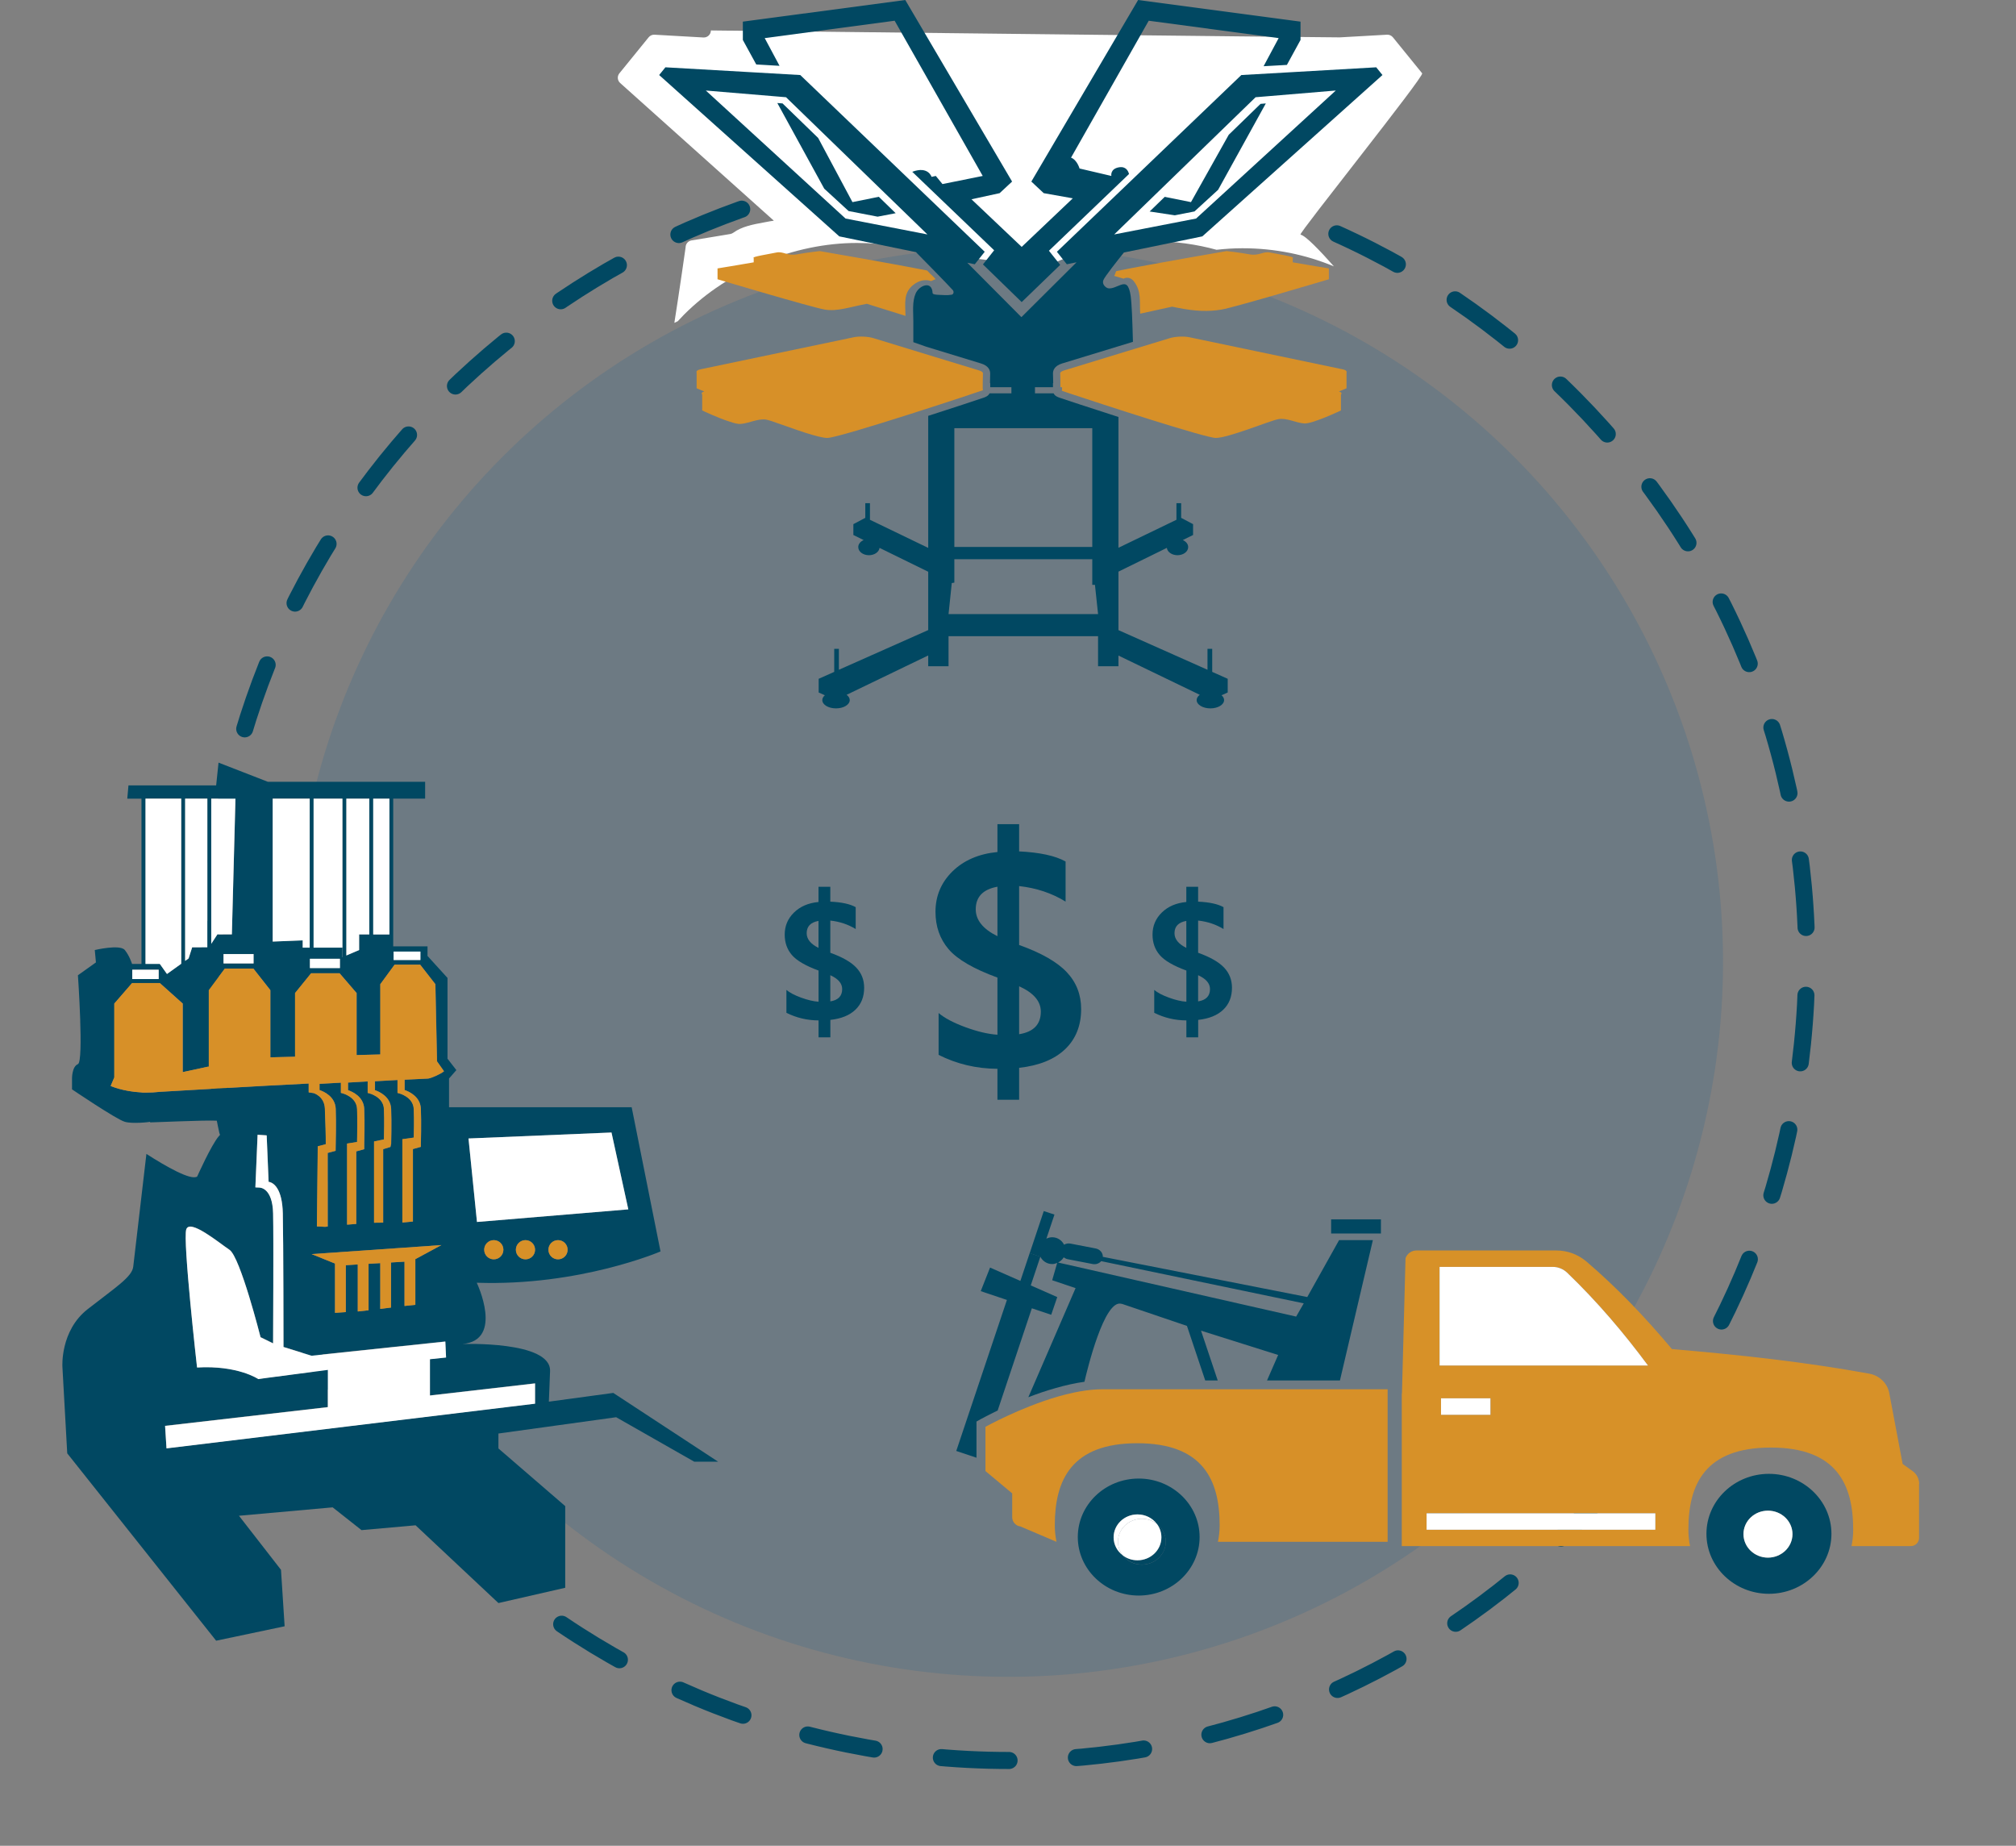<?xml version="1.0" encoding="UTF-8"?><svg id="Layer_1" xmlns="http://www.w3.org/2000/svg" viewBox="0 0 355 325"><rect x="0" y="0" width="355" height="325" fill="#808080" stroke="none"/><defs><style>.cls-1{fill:#fff;}.cls-2{fill:#d79128;}.cls-3{fill:none;stroke:#014862;stroke-dasharray:0 0 11.94 11.94;stroke-linecap:round;stroke-miterlimit:10;stroke-width:3px;}.cls-4{fill:#d79028;}.cls-5{fill:#005b97;opacity:.15;}.cls-6{fill:#014862;}</style></defs><g><ellipse class="cls-5" cx="177.55" cy="169.38" rx="125.86" ry="125.87"/><g><path class="cls-3" d="M177.69,309.98c-4.85,0-9.76-.25-14.61-.76-37.35-3.87-70.96-22.05-94.64-51.19-23.68-29.15-34.59-65.77-30.72-103.12,3.6-34.81,19.93-66.84,45.97-90.19,25.85-23.18,59.14-35.94,93.73-35.94,4.85,0,9.76,.25,14.61,.76,37.35,3.87,70.96,22.05,94.64,51.19,23.68,29.15,34.59,65.77,30.72,103.12-3.6,34.81-19.93,66.84-45.97,90.19-25.85,23.18-59.14,35.94-93.73,35.94Z"/><g><path class="cls-6" d="M179.46,166.41v-10.39c3.03,.33,5.76,1.24,8.18,2.73v-7.06c-1.8-1.01-4.53-1.6-8.18-1.78v-4.8h-3.82v4.91c-3.28,.32-5.92,1.46-7.92,3.41-1.99,1.96-2.99,4.33-2.99,7.11,0,2.59,.77,4.78,2.3,6.58,1.53,1.8,4.4,3.47,8.61,5.01v10.06c-1.65-.11-3.52-.55-5.62-1.32-2.1-.77-3.68-1.6-4.74-2.5v7.37c3.2,1.61,6.65,2.43,10.36,2.45v5.45h3.82v-5.62c3.51-.39,6.2-1.48,8.09-3.27,1.88-1.79,2.83-4.16,2.83-7.08,0-2.54-.85-4.71-2.54-6.5-1.69-1.79-4.48-3.39-8.38-4.78Zm-3.82-1.57c-2.55-1.26-3.82-2.84-3.82-4.73,0-2.19,1.27-3.52,3.82-3.98v8.71Zm3.82,17.26v-8.44c2.55,1.15,3.82,2.64,3.82,4.46,0,2.24-1.27,3.57-3.82,3.98Z"/><path class="cls-6" d="M210.98,167.76v-5.67c1.65,.18,3.14,.68,4.47,1.49v-3.85c-.98-.55-2.47-.88-4.47-.97v-2.62h-2.08v2.68c-1.79,.17-3.23,.79-4.32,1.86-1.09,1.07-1.63,2.36-1.63,3.88,0,1.41,.42,2.61,1.26,3.59,.84,.98,2.4,1.9,4.7,2.74v5.49c-.9-.06-1.92-.3-3.07-.72-1.15-.42-2.01-.87-2.59-1.36v4.03c1.75,.88,3.63,1.33,5.66,1.34v2.98h2.08v-3.07c1.92-.21,3.39-.81,4.41-1.79,1.03-.98,1.54-2.27,1.54-3.87,0-1.39-.46-2.57-1.39-3.55-.92-.98-2.45-1.85-4.57-2.61Zm-2.08-.86c-1.39-.69-2.08-1.55-2.08-2.58,0-1.2,.69-1.92,2.08-2.17v4.76Zm2.08,9.42v-4.61c1.39,.63,2.09,1.44,2.09,2.44,0,1.22-.69,1.95-2.09,2.17Z"/><path class="cls-6" d="M146.21,167.76v-5.67c1.65,.18,3.14,.68,4.47,1.49v-3.85c-.98-.55-2.47-.88-4.47-.97v-2.62h-2.08v2.68c-1.79,.17-3.23,.79-4.32,1.86-1.09,1.07-1.63,2.36-1.63,3.88,0,1.41,.42,2.61,1.26,3.59,.84,.98,2.4,1.9,4.7,2.74v5.49c-.9-.06-1.92-.3-3.07-.72-1.15-.42-2.01-.87-2.59-1.36v4.03c1.75,.88,3.63,1.33,5.66,1.34v2.98h2.08v-3.07c1.92-.21,3.39-.81,4.41-1.79,1.03-.98,1.54-2.27,1.54-3.87,0-1.39-.46-2.57-1.39-3.55-.92-.98-2.45-1.85-4.57-2.61Zm-2.08-.86c-1.39-.69-2.08-1.55-2.08-2.58,0-1.2,.69-1.92,2.08-2.17v4.76Zm2.08,9.42v-4.61c1.39,.63,2.09,1.44,2.09,2.44,0,1.22-.69,1.95-2.09,2.17Z"/></g></g></g><g><path class="cls-1" d="M229.01,41.29c-.44-.08,21.84-27.87,21.42-28.38l-5.15-6.34c-.25-.31-.64-.48-1.03-.46l-8.31,.47c-.71,.04-110.76-1.22-110.76-1.22,0,.71-.6,1.28-1.31,1.24l-8.62-.49c-.4-.02-.78,.15-1.03,.46l-5.15,6.34c-.42,.51-.36,1.26,.14,1.71l27.06,24.24c-.24,.03-.48,.06-.72,.11-.28,.06-.68,.13-1.12,.21-1.78,.33-3.81,.7-5.29,1.79-.15,.11-.33,.19-.52,.23-1.67,.28-3.17,.53-3.18,.53l-3.67,.6c-.6,.1-1.04,.62-1.04,1.22,0,0-1.08,7.62-1.98,13.3,.2-.1,.4-.19,.6-.29,.37-.41,.75-.81,1.13-1.19,7.8-7.8,19.38-12.59,30.41-12.59,4.93,0,9.59,.84,13.91,2.35,6.31,.12,12.43,.92,18.35,2.34,6.17-3.18,13.12-4.99,19.87-4.99,3.91,0,7.66,.53,11.2,1.5,1.52-.17,3.04-.27,4.55-.27,5.78,0,11.2,1.14,16.12,3.19-2.4-2.71-4.99-5.42-5.87-5.58Z"/><g><path class="cls-6" d="M242.34,11.85l1.1,1.36-31.72,28.41-13.81,2.84c-1,1.25-3.39,4.25-3.61,4.85-.21,.55,.07,.99,.5,1.3,.53,.4,1.43,0,1.94-.21,.94-.39,1.65-.71,2.06,.44,.32,.86,.37,1.83,.44,2.75,.13,1.47,.26,6.6,.26,6.6l-12.48,3.81c-1.4,.43-1.6,1.28-1.6,1.74v.05c.02,.48,.03,1.11,.04,1.65h-.04v.74h-3.17v1.08h3.28c.23,.48,.75,.66,1.03,.76,.19,.06,.47,.15,.81,.27,.7,.23,1.69,.56,2.9,.96,1.36,.44,3.83,1.25,6.68,2.17v23.03l10.21-4.93v-2.92h.83v2.58l2.1,1.11v1.91l-1.81,.89c.57,.25,.95,.71,.95,1.24,0,.79-.84,1.43-1.89,1.43-.98,0-1.78-.57-1.87-1.29l-8.52,4.18v10.3l15.68,6.98v-3.69h.83v4.06l2.73,1.22v2.41l-1.09,.49c.29,.24,.45,.53,.45,.85,0,.81-1.08,1.46-2.41,1.46s-2.42-.65-2.42-1.46c0-.35,.21-.68,.55-.93l-14.32-6.91v1.88h-3.59v-5.29h-26.33v5.29h-3.58v-1.9l-14.37,6.93c.34,.25,.55,.58,.55,.93,0,.81-1.08,1.46-2.42,1.46s-2.41-.65-2.41-1.46c0-.32,.17-.61,.45-.85l-1.09-.49v-2.41l2.74-1.22v-4.06h.82v3.69l15.73-6.99v-10.27l-8.57-4.2c-.09,.72-.89,1.29-1.87,1.29-1.04,0-1.88-.64-1.88-1.43,0-.53,.38-.99,.95-1.24l-1.81-.89v-1.91l2.1-1.11v-2.58h.82v2.92l10.26,4.95v-23.25c2.58-.83,4.8-1.56,6.07-1.97,1.2-.4,2.19-.73,2.89-.96,.35-.12,.62-.21,.81-.27,.28-.1,.8-.28,1.03-.76h3.85v-1.08h-3.73v-.74h-.04c0-.54,.02-1.16,.03-1.65v-.05c0-.46-.2-1.31-1.6-1.74l-9.65-2.95-2.28-.8v-3.66c0-1.65-.23-3.46,.41-4.92,.61-1.42,2.88-2.33,2.98-.08,0,.27,.74,.31,1.01,.32,.8,.03,1.55,.12,2.34-.02,.38-.07,.43-.56,.21-.81-.98-1.09-5.07-5.25-6.48-6.68l-13.51-2.78-31.72-28.41,1.1-1.36,15.92,.91,7.83,.45,32.48,31.12-1.75,2.2-1.32-.27c1.99,2,9.53,9.58,9.53,9.58,5.92-5.9,8.69-8.64,9.71-9.66l-1.71,.35-.4-.5-1.35-1.7,32.48-31.12,8.1-.46,15.65-.9Zm-27.09,22.39l19.97-18.3-12.42,1.04-1.7,.14-24.9,24.16,14.42-2.8,4.63-4.24Zm-21.89,73.89l-.55-5.15h-.47v-4.52h-24.29v4.13l-.45,.07-.57,5.47h26.33Zm-1.02-11.83v-20.91h-24.29v20.91h24.29Zm-43.45-57.82l14.42,2.8-24.9-24.16-14.12-1.18,24.6,22.54Z"/><path class="cls-4" d="M236.8,65.14c.28,.12,.39,.28,.31,.45v2.78s-.69,.28-1.33,.56c.43,.13,.56,.33,.35,.54v2.8s-4.98,2.37-6.43,2.29c-1.43-.08-3.13-1.02-4.58-.76-1.44,.25-8.81,3.31-11.02,3.31-1.86,0-20.18-5.98-25.79-7.85-.84-.29-1.34-.46-1.34-.46,.04,0,.05-.25,.05-.62h-.29c.02-.84-.04-2.42-.04-2.44,0-.19,.23-.38,.7-.52l10.92-3.34,7.68-2.34c.94-.29,2.49-.36,3.44-.16l26.96,5.64c.16,.03,.3,.07,.41,.12Z"/><path class="cls-4" d="M234,47.26v1.91s-16.62,4.96-18.9,5.34-4.57,.32-7.75-.32c-.27-.05-.59-.11-.95-.19l-5.62,1.23c-.14-2.2,.24-3.87-1.06-5.62-.86-1.15-1.87-.54-1.87-.54l-1.65-.49c.13-.14,.25-.72,.38-.85,6.51-1.31,19.42-3.52,19.42-3.52,0,0,2.29,.25,4.01,.57,1.71,.32,2.41-.57,3.62-.32,1.21,.26,4.52,.77,4.01,.96v.77c2.24,.4,6.36,1.07,6.36,1.07Z"/><path class="cls-6" d="M229.01,3.81v3.23l-2.4,4.39-4.1,.23,2.65-4.95-22.88-3.06-13.68,24.11c1.07,.39,1.5,1.91,1.5,1.91l5.6,1.31s-.26-1.27,1.39-1.53c1.19-.18,1.59,.68,1.72,1.19l-14.1,13.51,1.98,2.49-6.78,6.55-6.82-6.63,1.97-2.49-14.42-13.82c2.81-1.06,3.4,.89,3.4,.89l.75-.16,1.17,1.43,7.09-1.43-15.51-27.33-22.88,3.06,2.61,4.88-4.1-.24-2.36-4.31V3.81L159.41,0l18.81,31.97-2.19,2.04-4.96,1.08,8.84,8.38,9-8.55-5.12-.91-2.18-2.04L200.41,0l28.6,3.81Z"/><polygon class="cls-6" points="222.9 18.21 214.5 33.42 210.34 37.23 206.87 37.91 202.44 37.24 205.1 34.66 209.72 35.59 216.37 23.73 221.97 18.29 222.9 18.21"/><path class="cls-4" d="M173.09,65.74s-.1,2.97,0,2.97c0,.04-25.2,8.4-27.41,8.4-.8,0-2.28-.41-3.92-.93-2.11-.68-4.48-1.57-5.94-2.05-.38-.12-.69-.2-.88-.24-1.44-.25-3.14,.68-4.58,.76-.41,.03-1.1-.14-1.88-.41-2.01-.62-4.83-1.97-4.83-1.97v-2.8c-.2-.21-.08-.41,.36-.54-.65-.28-1.34-.56-1.34-.56v-2.78c-.11-.24,.13-.45,.72-.57l26.96-5.64c.96-.2,2.51-.13,3.45,.16l10.85,3.32,7.74,2.36c.47,.14,.7,.33,.7,.52Z"/><path class="cls-4" d="M164.77,49.17c-.24,0-.63,.32-.88,.31,0,0-1.32-.62-2.97,.61-1.88,1.4-1.51,3.27-1.47,5.53l-6.81-2.13c-2.93,.55-5.22,1.39-7.39,1.02-2.29-.38-18.9-5.34-18.9-5.34v-1.91s4.12-.67,6.37-1.07v-.77c-.52-.19,2.79-.7,4-.96,1.21-.25,1.91,.64,3.63,.32s4-.57,4-.57c0,0,12.26,2.1,18.91,3.42,1.04,1.14,.47,.41,1.51,1.54Z"/><polygon class="cls-6" points="157.72 37.54 154.54 38.15 149.43 37.16 145.14 33.22 136.88 18.14 137.8 18.21 144.07 24.29 150.11 35.59 154.75 34.65 157.72 37.54"/></g></g><g><path class="cls-2" d="M337.93,261.28v9.51c0,.8-.65,1.44-1.45,1.44h-10.44c.19-.93,.29-1.9,.29-2.9,0-7.96-2.91-14.45-14.51-14.45s-14.51,6.49-14.51,14.45c0,1,.1,1.97,.29,2.9h-50.76v-26.84h.03l.63-23.84c.28-.82,1.05-1.37,1.91-1.37h24.69c1.91,0,3.77,.69,5.25,1.94,5.38,4.6,10.24,9.68,15.06,15.42,11.6,1,23.19,2.22,34.79,4.34,1.74,.33,3.15,1.66,3.48,3.4l2.36,12.49,1.72,1.23c.74,.52,1.19,1.37,1.19,2.28Zm-46.44,8.06v-2.89h-40.28v2.89h40.28Zm-37.98-28.91h36.68c-4.25-5.74-8.92-11.24-14.24-16.35-.68-.64-1.58-1.01-2.53-1.01h-19.92v17.36Zm8.95,8.68v-2.9h-8.7v2.9h8.7Z"/><path class="cls-6" d="M311.49,259.51c6.06,0,11.01,4.73,11.01,10.56s-4.95,10.56-11.01,10.56-11-4.73-11-10.56,4.93-10.56,11-10.56Zm4.15,10.62c0-2.29-1.94-4.13-4.32-4.13s-4.31,1.85-4.31,4.13,1.93,4.14,4.31,4.14,4.32-1.86,4.32-4.14Z"/><path class="cls-1" d="M311.32,265.99c2.38,0,4.32,1.85,4.32,4.13s-1.94,4.14-4.32,4.14-4.31-1.86-4.31-4.14,1.93-4.13,4.31-4.13Z"/><rect class="cls-1" x="251.21" y="266.46" width="40.28" height="2.89"/><path class="cls-1" d="M290.18,240.43h-36.68v-17.36h19.92c.95,0,1.85,.37,2.53,1.01,5.32,5.11,9.99,10.61,14.24,16.35Z"/><rect class="cls-1" x="253.75" y="246.21" width="8.7" height="2.9"/><path class="cls-4" d="M244.35,244.63v26.85h-29.88c.19-.94,.3-1.9,.3-2.9,0-7.96-2.91-14.46-14.51-14.46s-14.52,6.5-14.52,14.46c0,1,.11,1.96,.3,2.9l-6.36-2.71c-.82-.1-1.44-.8-1.44-1.63v-4.19l-4.71-3.93v-7.79s6.12-3.41,12.8-5.34c2.61-.74,5.31-1.27,7.76-1.27h50.27Z"/><rect class="cls-6" x="234.4" y="214.7" width="8.77" height="2.49"/><path class="cls-6" d="M197.59,229.59s-.03,0-.08-.01c-3.05-.99-6.1,11.78-6.55,13.72-1.67,.23-3.38,.62-5.05,1.1-1.68,.47-3.32,1.03-4.83,1.62l8.32-19.21-4.12-1.39,.88-3.05c-.28,.12-.57,.2-.88,.2-.92,0-1.69-.53-2.08-1.28l-1.88-.63,2.48-7.42,1.88,.62-1.42,4.24c.32-.15,.65-.25,1.02-.25,.92,0,1.71,.54,2.09,1.31,.33-.19,.73-.27,1.14-.19l4.44,.86c.76,.15,1.27,.79,1.25,1.47l36,7.08,5.6-10.02h5.95l-5.8,24.71h-12.84l1.96-4.49-13.58-4.28,2.94,8.77h-2.2l-3.22-9.61-11.41-3.87Zm30.65,2.23l1.34-2.33-35.67-7.43c-.34,.4-.91,.62-1.49,.51l-4.44-.86c-.26-.06-.47-.18-.67-.32-.23,.39-.58,.7-.99,.91l41.92,9.52Z"/><path class="cls-6" d="M200.52,260.34c5.91,0,10.72,4.62,10.72,10.3s-4.81,10.3-10.72,10.3-10.73-4.62-10.73-10.3,4.8-10.3,10.73-10.3Zm4.76,11.12c0-1.28-.62-2.42-1.6-3.16-.76-1-2-1.64-3.38-1.64-2.32,0-4.21,1.8-4.21,4.04,0,1.29,.63,2.44,1.62,3.17,.76,.99,1.98,1.63,3.36,1.63,2.32,0,4.21-1.81,4.21-4.04Z"/><path class="cls-6" d="M203.69,268.29c.98,.74,1.6,1.89,1.6,3.16,0,2.23-1.89,4.04-4.21,4.04-1.38,0-2.6-.64-3.36-1.63,.7,.55,1.61,.87,2.59,.87,2.32,0,4.21-1.81,4.21-4.04,0-.91-.31-1.74-.82-2.4Z"/><path class="cls-1" d="M203.69,268.29c.52,.66,.82,1.49,.82,2.4,0,2.23-1.89,4.04-4.21,4.04-.98,0-1.89-.32-2.59-.87-.54-.67-.85-1.5-.85-2.41,0-2.23,1.89-4.03,4.21-4.03,.98,0,1.89,.33,2.61,.87Z"/><path class="cls-1" d="M200.31,266.65c1.38,0,2.62,.64,3.38,1.64-.72-.54-1.63-.87-2.61-.87-2.32,0-4.21,1.8-4.21,4.03,0,.91,.31,1.74,.85,2.41-.99-.73-1.62-1.89-1.62-3.17,0-2.24,1.89-4.04,4.21-4.04Z"/><path class="cls-6" d="M186.17,228.4l-1.06,3.1-3.41-1.14-6.02,18c-1.69,.81-2.78,1.42-2.93,1.49l-.8,.45v6.37l-3.56-1.19,8.92-26.59-4.61-1.55,1.64-4.15,5.34,2.35,1.64-4.9,1.88,.63-1.69,5.06,4.67,2.06Z"/></g><g><path class="cls-6" d="M126.48,257.37h-4.23l-13.75-7.83-20.73,2.87v2.63l11.76,10.15v14.38l-11.76,2.69-14.59-13.69-9.52,.85-5.08-4.01-16.5,1.48,7.4,9.52,.64,9.94-12.06,2.54-26.22-32.99-.85-15.23s-.42-6.35,4.44-10.15c4.86-3.81,7.82-5.66,8.03-7.48,.15-1.25,1.49-12.73,2.32-19.86,3.48,2.23,7.84,4.72,8.94,3.98,0,0,2.49-5.58,3.81-7.1,2.69-3.09,4.14-3.02-12.1-2.43,0-.06,0-.1,0-.1,0,0-.79,.12-1.76,.16-.03,0-.06,0-.1,0-.89,.04-1.91,.03-2.6-.17-1.48-.42-9.29-5.71-9.29-5.71v-1.91s-.02-2.11,1.04-2.53c1.06-.43,0-15.65,0-15.65l3.17-2.26-.2-2.18s4.44-1.06,5.29,0c.85,1.05,1.27,2.45,1.27,2.45h1.66v-29.1h-2.5l.21-2.34h15.44l.42-4.01,8.67,3.37h27.71v2.97h-5.62v26.01h6.04v1.69l3.52,3.87v14.22l1.56,2.01-1.29,1.48v5.06h32.16l5.08,25.39s-14.19,6.13-32.36,5.51c0,0,4.85,10.15-2.54,10.79,0,0,15.66-.59,15.45,4.78l-.21,5.37,11.34-1.54,18.48,12.12Zm-15.84-44.43l-2.96-13.54-25.18,1.06,1.49,14.7,26.65-2.22Zm-10.68,7.11c0-.94-.76-1.69-1.69-1.69s-1.69,.75-1.69,1.69,.76,1.69,1.69,1.69,1.69-.75,1.69-1.69Zm-5.74,27.11v-3.6l-18.51,2.13v-6.39l2.84-.3-.13-2.81-23.57,2.49-4.93-1.53c0-.19-.01-18.72-.12-23.53-.09-4.25-1.55-5.42-2.5-5.55l-.34-8.18-1.6-.11-.39,9.27,.7,.03c.14,0,2.32,.05,2.42,4.55,.1,4.65,0,21.54,0,22.88l-2.21-1.08s-3.57-14.12-5.47-15.39c-1.9-1.27-6.98-5.5-7.61-3.6-.64,1.9,1.9,24.32,1.9,24.32,7.19-.42,10.79,2.04,10.79,2.04l1.19-.17,11.05-1.45v6.56l-28.66,3.3,.25,3.96,64.9-7.87Zm0-27.11c0-.94-.76-1.69-1.69-1.69s-1.69,.75-1.69,1.69,.76,1.69,1.69,1.69,1.69-.75,1.69-1.69Zm-5.57,0c0-.94-.76-1.69-1.69-1.69s-1.69,.75-1.69,1.69,.76,1.69,1.69,1.69,1.69-.75,1.69-1.69Zm-10.47-31.44l-1.21-1.72-.29-13.59-2.68-3.44h-4.5l-2.52,3.44v12.37l-4.17,.11v-10.92l-2.99-3.48h-5.03l-2.82,3.48v11.21l-4.35,.11v-11.83l-2.99-3.8h-5.03l-2.82,3.8v13.44l-4.59,.99v-12.07l-4.03-3.61h-4.89l-3.13,3.61v13l-.64,1.51s2.1,.95,5.35,1.13c.17,.04,.42,.06,.79,.04,.02,0,.06,0,.09,0,.76,0,1.58-.04,2.44-.14,6.5-.36,16.37-.98,26.2-1.46v1.56l.88,.13s1.88,.54,1.97,2.71c.09,1.99,.18,5.34,.16,6.28l-1.41,.37-.15,14.11c.06,0,1.39,.07,1.45,.07,.15-.02,.31-.04,.46-.05v-12.96s1.38-.37,1.38-.37l.02-1.25s.1-3.74,0-6.15c-.09-2.19-2.14-3.05-2.85-3.3v-1.09c1.5-.08,2.34-.15,3.76-.21v1.8l.24,.06s2.52,.61,2.61,2.77c.09,1.99,.03,4.86,0,5.81l-1.76,.28v14.28c.22-.01,1.4-.12,1.62-.13v-12.77s1.4-.39,1.4-.39v-.94s.11-3.74,0-6.15c-.09-2.19-2.13-3.05-2.85-3.3v-1.34c1.43-.07,2.17-.13,3.46-.2v2.03l.25,.06s2.52,.61,2.61,2.77c.09,1.99,.03,4.41,0,5.35l-1.74,.36v14.31c.21,0,1.39-.01,1.6-.02v-12.93s1.28-.39,1.28-.39l.13-.55s.1-3.74,0-6.15c-.1-2.19-2.14-3.05-2.85-3.3v-1.57c1.72-.08,2.65-.16,3.97-.22v2.28l.25,.06s2.51,.61,2.61,2.77c.09,1.99,.03,4.09,0,5.03l-2,.28v14.68c.21,0,1.64-.17,1.85-.18v-12.76s1.4-.39,1.4-.39v-.55s.1-3.74,0-6.15c-.09-2.19-2.14-3.05-2.86-3.3v-1.82c2.58-.12,4.14-.2,4.14-.2,.55-.07,2.26-.82,2.79-1.29Zm-5.03,33.09l4.57-2.47-22.84,1.59,4.11,1.66v8.68c.63-.04,1.27-.09,1.9-.13v-8.26l2.11-.13v8.27s.07,0,.1,0c.6-.07,1.2-.13,1.8-.2v-8.18l2.06-.12v8.06c.64-.07,1.27-.16,1.9-.24v-7.94l2.37-.14v7.8c.64-.07,1.27-.14,1.91-.2v-8.04Zm.89-52.66v-1.49h-4.72v1.49h4.72Zm-5.47-4.51v-23.91h-2.85v23.91h2.85Zm-3.54,0v-23.91h-4.04v27.61l2.26-.96v-2.74h1.79Zm-4.73,4v-27.91h-5.08v26.23h5.06v1.69h.02Zm-.44,1.92v-1.64h-5.29v1.64h5.29Zm-5.32-3.61v-26.23h-6.52v25.17l5.29-.21v1.28h1.23Zm-9.88,2.79v-1.65h-5.29v1.65h5.29Zm-3.83-5.12l.64-23.89h-4.26v25.58l1.09-1.67h2.54Zm-4.31,2.27v-26.18h-3.91v28.57l.61-.44,.63-1.95h2.67Zm-4.6,2.89v-29.07h-6.29v29.1h2.52l1.27,1.78,2.5-1.8Zm-3.96,2.69v-1.64h-4.65v1.64h4.65Z"/><polygon class="cls-1" points="107.68 199.41 110.64 212.94 83.99 215.16 82.5 200.46 107.68 199.41"/><path class="cls-4" d="M98.26,218.36c.93,0,1.69,.75,1.69,1.69s-.76,1.69-1.69,1.69-1.69-.75-1.69-1.69,.76-1.69,1.69-1.69Z"/><path class="cls-1" d="M94.22,243.56v3.6l-64.9,7.87-.25-3.96,28.66-3.3v-6.56l-11.05,1.45-1.19,.17s-3.6-2.46-10.79-2.04c0,0-2.54-22.42-1.9-24.32,.63-1.9,5.71,2.32,7.61,3.6,1.9,1.27,5.47,15.39,5.47,15.39l2.21,1.08c0-1.35,.1-18.23,0-22.88-.1-4.5-2.29-4.55-2.42-4.55l-.7-.03,.39-9.27,1.6,.11,.34,8.18c.95,.13,2.41,1.3,2.5,5.55,.11,4.81,.12,23.34,.12,23.53l4.93,1.53,23.57-2.49,.13,2.81-2.84,.3v6.39l18.51-2.13Z"/><path class="cls-4" d="M92.53,218.36c.93,0,1.69,.75,1.69,1.69s-.76,1.69-1.69,1.69-1.69-.75-1.69-1.69,.76-1.69,1.69-1.69Z"/><path class="cls-4" d="M86.95,218.36c.94,0,1.69,.75,1.69,1.69s-.76,1.69-1.69,1.69-1.69-.75-1.69-1.69,.76-1.69,1.69-1.69Z"/><path class="cls-4" d="M76.97,186.9l1.21,1.72c-.53,.47-2.24,1.22-2.79,1.29,0,0-1.56,.08-4.14,.2v1.82c.72,.24,2.76,1.11,2.86,3.3,.1,2.42,0,6.12,0,6.15v.55l-1.4,.39v12.76c-.22,0-1.65,.17-1.86,.18v-14.68l2-.28c.02-.94,.08-3.05,0-5.03-.09-2.16-2.59-2.76-2.61-2.77l-.25-.06v-2.28c-1.33,.06-2.25,.14-3.97,.22v1.57c.71,.24,2.76,1.11,2.85,3.3,.1,2.42,0,6.12,0,6.15l-.13,.55-1.27,.39v12.93c-.22,0-1.4,.01-1.61,.02v-14.31l1.74-.36c.02-.94,.08-3.36,0-5.35-.09-2.16-2.58-2.76-2.61-2.77l-.25-.06v-2.03c-1.29,.06-2.03,.13-3.46,.2v1.34c.72,.24,2.76,1.11,2.85,3.3,.11,2.42,0,6.12,0,6.15v.94l-1.4,.39v12.77c-.22,.01-1.41,.12-1.62,.13v-14.28l1.76-.28c.02-.94,.08-3.82,0-5.81-.09-2.16-2.58-2.76-2.61-2.77l-.24-.06v-1.8c-1.42,.07-2.25,.14-3.76,.21v1.09c.72,.24,2.76,1.11,2.85,3.3,.1,2.42,0,6.12,0,6.15l-.02,1.25-1.4,.37v12.96c-.14,.02-.29,.04-.44,.05-.06,0-1.39-.07-1.45-.07l.15-14.11,1.41-.37c.02-.94-.07-4.29-.16-6.28-.09-2.16-1.95-2.69-1.97-2.71l-.88-.13v-1.56c-9.83,.48-19.7,1.1-26.2,1.46-.86,.1-1.67,.14-2.44,.14-.03,0-.06,0-.09,0-.37,.02-.62,0-.79-.04-3.25-.17-5.35-1.13-5.35-1.13l.64-1.51v-13l3.13-3.61h4.89l4.03,3.61v12.07l4.59-.99v-13.44l2.82-3.8h5.03l2.99,3.8v11.83l4.35-.11v-11.21l2.82-3.48h5.03l2.99,3.48v10.92l4.17-.11v-12.37l2.52-3.44h4.5l2.68,3.44,.29,13.59Z"/><path class="cls-4" d="M77.71,219.24l-4.57,2.47v8.04c-.64,.06-1.27,.13-1.91,.2v-7.8l-2.37,.14v7.94c-.63,.08-1.27,.16-1.9,.24v-8.06l-2.06,.12v8.18c-.6,.07-1.2,.13-1.8,.2-.04,0-.07,0-.1,0v-8.27l-2.11,.13v8.26c-.64,.04-1.27,.09-1.9,.13v-8.68l-4.11-1.66,22.84-1.59Z"/><rect class="cls-1" x="69.31" y="167.55" width="4.72" height="1.49"/><rect class="cls-1" x="65.72" y="140.63" width="2.85" height="23.91"/><polygon class="cls-1" points="65.03 140.63 65.03 164.53 63.24 164.53 63.24 167.28 60.99 168.24 60.99 140.63 65.03 140.63"/><polygon class="cls-1" points="60.3 140.63 60.3 168.54 60.28 168.55 60.28 166.86 55.22 166.86 55.22 140.63 60.3 140.63"/><rect class="cls-1" x="54.57" y="168.82" width="5.29" height="1.64"/><polygon class="cls-1" points="54.53 140.63 54.53 166.86 53.3 166.86 53.3 165.58 48.02 165.79 48.02 140.63 54.53 140.63"/><rect class="cls-1" x="39.36" y="167.99" width="5.29" height="1.65"/><polygon class="cls-1" points="41.46 140.63 40.83 164.52 38.29 164.53 37.2 166.2 37.2 140.63 41.46 140.63"/><polygon class="cls-1" points="36.51 140.63 36.51 166.8 33.84 166.8 33.21 168.76 32.6 169.2 32.6 140.63 36.51 140.63"/><polygon class="cls-1" points="31.91 140.63 31.91 169.7 29.4 171.5 28.14 169.73 25.62 169.73 25.62 140.63 31.91 140.63"/><rect class="cls-1" x="23.29" y="170.75" width="4.65" height="1.64"/></g></svg>